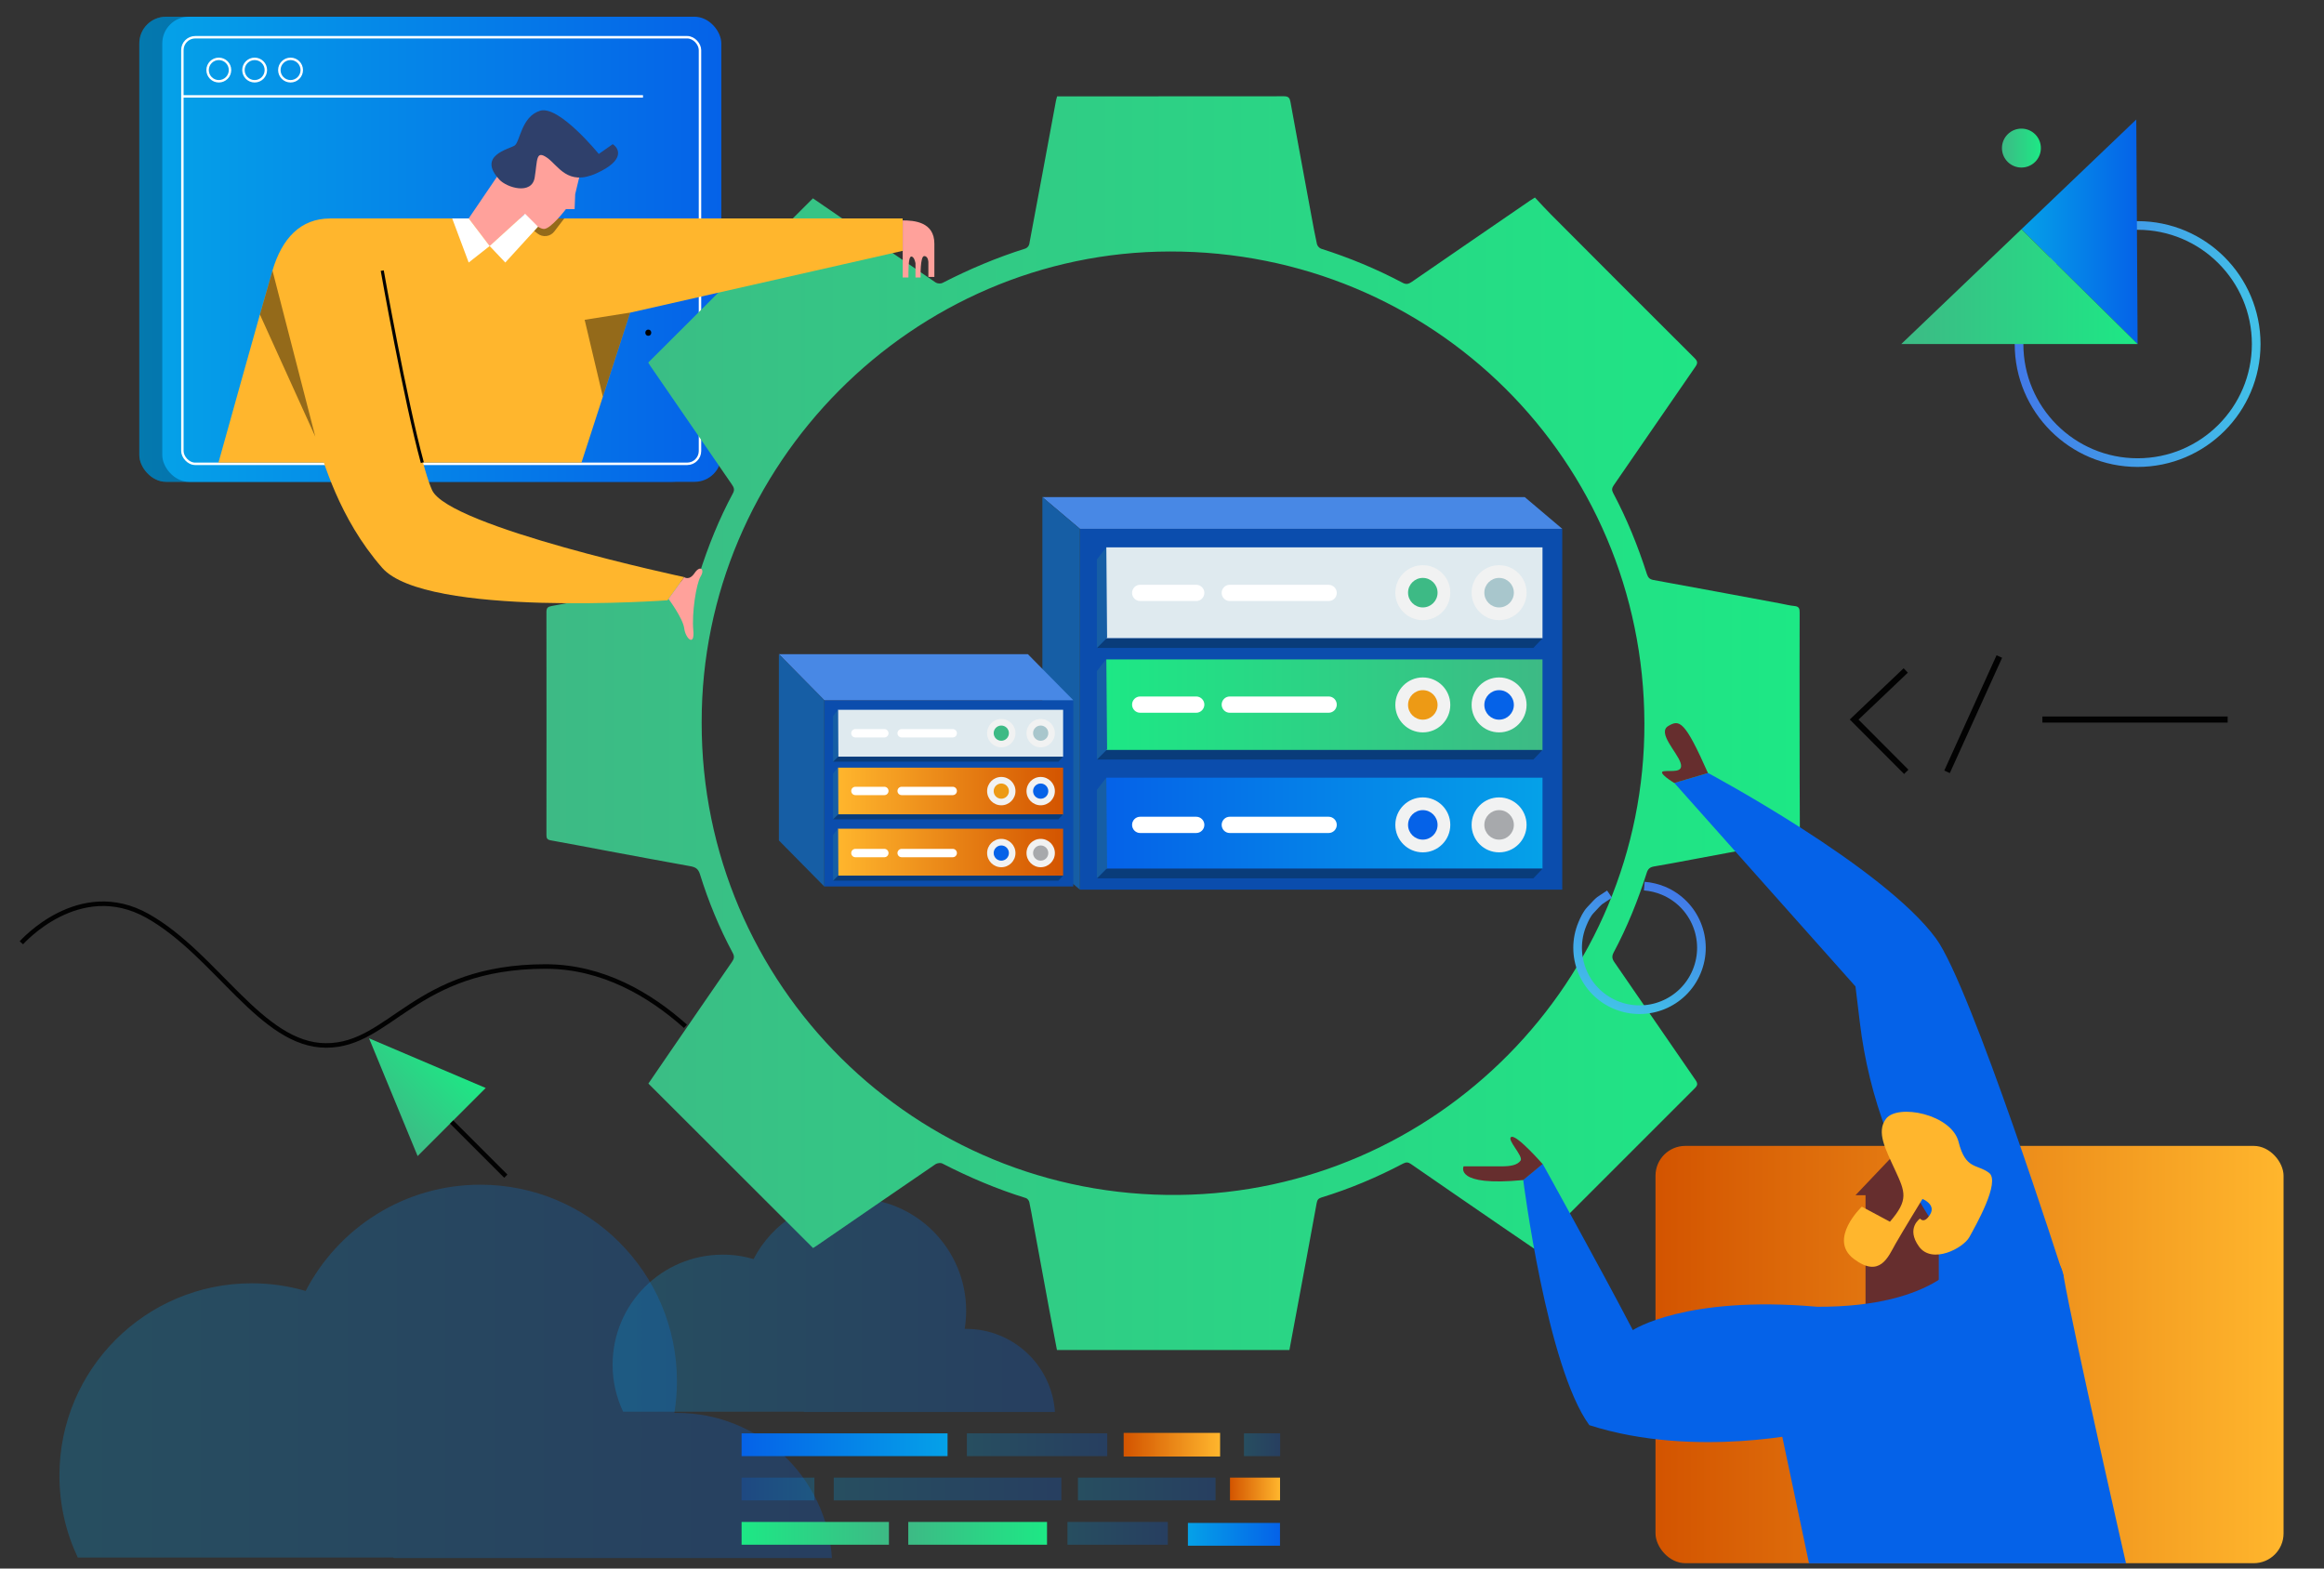 <?xml version="1.0" encoding="UTF-8"?>
<svg id="Layer_1" data-name="Layer 1" xmlns="http://www.w3.org/2000/svg" xmlns:xlink="http://www.w3.org/1999/xlink" viewBox="0 0 400 270">
  <rect x="0" y="0" width="400" height="270" fill="#333333" stroke="none"/>
  <defs>
    <style>
      .cls-1 {
        fill: #165ea5;
      }

      .cls-2 {
        fill: url(#linear-gradient-2);
      }

      .cls-3 {
        fill: #fff;
      }

      .cls-4 {
        fill: url(#linear-gradient-17);
      }

      .cls-5 {
        fill: #a7a9ac;
      }

      .cls-6 {
        fill: url(#linear-gradient-15);
      }

      .cls-6, .cls-7, .cls-8, .cls-9, .cls-10, .cls-11, .cls-12 {
        opacity: .25;
      }

      .cls-13 {
        stroke-width: .78px;
      }

      .cls-13, .cls-14, .cls-15, .cls-16, .cls-17, .cls-18 {
        fill: none;
        stroke-miterlimit: 10;
      }

      .cls-13, .cls-14, .cls-18 {
        stroke: #020202;
      }

      .cls-19 {
        fill: url(#linear-gradient-28);
      }

      .cls-14 {
        stroke-width: 1.05px;
      }

      .cls-20 {
        fill: #a8c6cc;
      }

      .cls-7 {
        fill: url(#linear-gradient-18);
      }

      .cls-15 {
        stroke: url(#linear-gradient-6);
      }

      .cls-15, .cls-17 {
        stroke-width: 1.49px;
      }

      .cls-21 {
        fill: url(#linear-gradient-11);
      }

      .cls-22 {
        fill: #662e2e;
      }

      .cls-23 {
        fill: #ffa19b;
      }

      .cls-24 {
        fill: #4888e5;
      }

      .cls-25 {
        fill: url(#linear-gradient-16);
      }

      .cls-26 {
        fill: url(#linear-gradient-31);
      }

      .cls-27 {
        fill: #0b4dad;
      }

      .cls-16 {
        stroke: #fff;
        stroke-width: .42px;
      }

      .cls-28 {
        fill: #2f406b;
      }

      .cls-29 {
        fill: #f1f2f2;
      }

      .cls-30 {
        fill: url(#linear-gradient-21);
      }

      .cls-8 {
        fill: url(#linear-gradient-13);
      }

      .cls-31 {
        fill: url(#linear-gradient-25);
      }

      .cls-32 {
        fill: url(#linear-gradient-5);
      }

      .cls-17 {
        stroke: url(#linear-gradient-10);
      }

      .cls-33 {
        fill: url(#linear-gradient-7);
      }

      .cls-9 {
        fill: url(#linear-gradient-23);
      }

      .cls-34 {
        fill: url(#linear-gradient-24);
      }

      .cls-10 {
        fill: url(#linear-gradient-20);
      }

      .cls-35 {
        opacity: .42;
      }

      .cls-36 {
        fill: url(#linear-gradient-9);
      }

      .cls-37 {
        fill: url(#linear-gradient-22);
      }

      .cls-38 {
        fill: url(#linear-gradient-3);
      }

      .cls-39 {
        fill: #3dba85;
      }

      .cls-40 {
        fill: #dfeaef;
      }

      .cls-41 {
        fill: #0562e8;
      }

      .cls-42 {
        fill: url(#linear-gradient);
      }

      .cls-43 {
        fill: url(#linear-gradient-27);
      }

      .cls-44 {
        fill: #ffb62d;
      }

      .cls-45 {
        fill: #ed9a15;
      }

      .cls-46 {
        fill: url(#linear-gradient-29);
      }

      .cls-47 {
        fill: url(#linear-gradient-30);
      }

      .cls-48 {
        fill: #093c7a;
      }

      .cls-49 {
        fill: url(#linear-gradient-19);
      }

      .cls-50 {
        fill: url(#linear-gradient-4);
      }

      .cls-18 {
        stroke-width: .53px;
      }

      .cls-12 {
        fill: url(#linear-gradient-14);
      }

      .cls-51 {
        fill: url(#linear-gradient-8);
      }

      .cls-52 {
        fill: url(#linear-gradient-12);
      }

      .cls-53 {
        fill: url(#linear-gradient-26);
      }
    </style>
    <linearGradient id="linear-gradient" x1="10.23" y1="236.06" x2="143.19" y2="236.06" gradientUnits="userSpaceOnUse">
      <stop offset="0" stop-color="#05a1e8"/>
      <stop offset="1" stop-color="#0562e8"/>
    </linearGradient>
    <linearGradient id="linear-gradient-2" x1="105.44" y1="224.65" x2="181.56" y2="224.65" xlink:href="#linear-gradient"/>
    <linearGradient id="linear-gradient-3" x1="23.98" y1="42.91" x2="120.2" y2="42.91" xlink:href="#linear-gradient"/>
    <linearGradient id="linear-gradient-4" x1="27.93" y1="42.91" x2="124.15" y2="42.91" xlink:href="#linear-gradient"/>
    <linearGradient id="linear-gradient-5" x1="284.94" y1="233.17" x2="393.04" y2="233.17" gradientUnits="userSpaceOnUse">
      <stop offset="0" stop-color="#d35400"/>
      <stop offset="1" stop-color="#ffb62d"/>
    </linearGradient>
    <linearGradient id="linear-gradient-6" x1="346.76" y1="59.22" x2="389.08" y2="59.22" gradientUnits="userSpaceOnUse">
      <stop offset="0" stop-color="#4279e8"/>
      <stop offset="1" stop-color="#42c2e8"/>
    </linearGradient>
    <linearGradient id="linear-gradient-7" x1="347.92" y1="39.9" x2="367.92" y2="39.9" xlink:href="#linear-gradient"/>
    <linearGradient id="linear-gradient-8" x1="327.24" y1="49.34" x2="367.92" y2="49.34" gradientUnits="userSpaceOnUse">
      <stop offset="0" stop-color="#3dba85"/>
      <stop offset="1" stop-color="#1de885"/>
    </linearGradient>
    <linearGradient id="linear-gradient-9" x1="94.04" y1="124.48" x2="309.78" y2="124.48" xlink:href="#linear-gradient-8"/>
    <linearGradient id="linear-gradient-10" x1="-7228.93" y1="-738.71" x2="-7206.14" y2="-738.71" gradientTransform="translate(-3195.68 6530.49) rotate(112.8)" xlink:href="#linear-gradient-6"/>
    <linearGradient id="linear-gradient-11" x1="1575.42" y1="2638.55" x2="1591.99" y2="2638.55" gradientTransform="translate(-2915 -559.9) rotate(-45)" xlink:href="#linear-gradient-8"/>
    <linearGradient id="linear-gradient-12" x1="272.93" y1="6405.62" x2="296.81" y2="6405.62" gradientTransform="translate(-116.61 6669.56) scale(1 -1)" xlink:href="#linear-gradient-8"/>
    <linearGradient id="linear-gradient-13" x1="260.11" y1="6413.25" x2="299.29" y2="6413.25" gradientTransform="translate(-116.61 6669.56) scale(1 -1)" xlink:href="#linear-gradient"/>
    <linearGradient id="linear-gradient-14" x1="302.13" y1="6413.25" x2="325.82" y2="6413.25" gradientTransform="translate(-116.61 6669.56) scale(1 -1)" xlink:href="#linear-gradient"/>
    <linearGradient id="linear-gradient-15" x1="283.02" y1="6420.87" x2="307.18" y2="6420.87" gradientTransform="translate(-116.61 6669.56) scale(1 -1)" xlink:href="#linear-gradient"/>
    <linearGradient id="linear-gradient-16" x1="328.3" y1="6413.25" x2="336.92" y2="6413.25" gradientTransform="translate(-116.61 6669.56) scale(1 -1)" xlink:href="#linear-gradient-5"/>
    <linearGradient id="linear-gradient-17" x1="310" y1="6420.87" x2="326.6" y2="6420.87" gradientTransform="translate(-116.61 6669.56) scale(1 -1)" xlink:href="#linear-gradient-5"/>
    <linearGradient id="linear-gradient-18" x1="300.33" y1="6405.62" x2="317.6" y2="6405.62" gradientTransform="translate(-116.61 6669.56) scale(1 -1)" xlink:href="#linear-gradient"/>
    <linearGradient id="linear-gradient-19" x1="-7533.81" y1="6405.62" x2="-7508.45" y2="6405.62" gradientTransform="translate(-7380.81 6669.56) rotate(-180)" xlink:href="#linear-gradient-8"/>
    <linearGradient id="linear-gradient-20" x1="-7520.98" y1="6413.25" x2="-7508.45" y2="6413.25" gradientTransform="translate(-7380.81 6669.56) rotate(-180)" xlink:href="#linear-gradient"/>
    <linearGradient id="linear-gradient-21" x1="-7543.9" y1="6420.87" x2="-7508.45" y2="6420.87" gradientTransform="translate(-7380.81 6669.56) rotate(-180)" xlink:href="#linear-gradient"/>
    <linearGradient id="linear-gradient-22" x1="321.07" y1="6405.45" x2="336.92" y2="6405.45" gradientTransform="translate(-116.61 6669.56) scale(1 -1)" xlink:href="#linear-gradient"/>
    <linearGradient id="linear-gradient-23" x1="330.71" y1="6420.87" x2="336.94" y2="6420.87" gradientTransform="translate(-116.61 6669.56) scale(1 -1)" xlink:href="#linear-gradient"/>
    <linearGradient id="linear-gradient-24" x1="344.57" y1="25.49" x2="351.27" y2="25.49" xlink:href="#linear-gradient-8"/>
    <linearGradient id="linear-gradient-25" x1="243" y1="268.86" x2="259.47" y2="252.39" xlink:href="#linear-gradient"/>
    <linearGradient id="linear-gradient-26" x1="247.6" y1="251.35" x2="261.21" y2="237.74" xlink:href="#linear-gradient"/>
    <linearGradient id="linear-gradient-27" x1="260.69" y1="325.62" x2="282.82" y2="303.49" xlink:href="#linear-gradient"/>
    <linearGradient id="linear-gradient-28" x1="-7842.97" y1="4472.94" x2="-7767.89" y2="4472.94" gradientTransform="translate(-7577.48 4594.28) rotate(-180)" xlink:href="#linear-gradient-8"/>
    <linearGradient id="linear-gradient-29" x1="-7842.97" y1="4452.58" x2="-7767.89" y2="4452.58" gradientTransform="translate(-7577.48 4594.28) rotate(-180)" xlink:href="#linear-gradient"/>
    <linearGradient id="linear-gradient-30" x1="-7760.45" y1="4458.1" x2="-7721.7" y2="4458.1" gradientTransform="translate(-7577.48 4594.28) rotate(-180)" xlink:href="#linear-gradient-5"/>
    <linearGradient id="linear-gradient-31" x1="-7760.45" y1="4447.59" x2="-7721.7" y2="4447.59" gradientTransform="translate(-7577.48 4594.28) rotate(-180)" xlink:href="#linear-gradient-5"/>
  </defs>
  <g class="cls-11">
    <path class="cls-42" d="m143.19,268.19h-75.37c-.05-.03-.1-.05-.16-.08H13.39c-2.03-4.29-3.16-9.07-3.16-14.12,0-18.28,14.82-33.09,33.09-33.09,3.22,0,6.34.46,9.29,1.32,5.63-10.86,16.98-18.29,30.06-18.29,18.69,0,33.84,15.15,33.84,33.84,0,1.85-.15,3.67-.44,5.44.14,0,.29,0,.44,0,14.18,0,25.78,11.03,26.68,24.99Z"/>
  </g>
  <g class="cls-11">
    <path class="cls-2" d="m181.56,243.05h-43.15s-.06-.03-.09-.05h-31.07c-1.16-2.45-1.81-5.19-1.81-8.08,0-10.46,8.48-18.95,18.94-18.95,1.85,0,3.63.26,5.32.76,3.22-6.22,9.72-10.47,17.21-10.47,10.7,0,19.38,8.68,19.38,19.38,0,1.06-.09,2.1-.25,3.11.08,0,.17,0,.25,0,8.12,0,14.76,6.32,15.28,14.3Z"/>
  </g>
  <rect class="cls-38" x="23.98" y="2.88" width="96.22" height="80.06" rx="4.59" ry="4.59"/>
  <rect class="cls-11" x="23.98" y="2.88" width="96.22" height="80.06" rx="4.59" ry="4.59"/>
  <rect class="cls-50" x="27.93" y="2.88" width="96.22" height="80.06" rx="4.59" ry="4.59"/>
  <rect class="cls-32" x="284.94" y="197.25" width="108.1" height="71.83" rx="5.13" ry="5.13"/>
  <rect class="cls-16" x="31.4" y="6.4" width="89.09" height="73.43" rx="2.21" ry="2.21" transform="translate(151.88 86.24) rotate(-180)"/>
  <line class="cls-16" x1="31.4" y1="16.59" x2="110.67" y2="16.59"/>
  <circle class="cls-16" cx="37.66" cy="12.06" r="1.93"/>
  <circle class="cls-16" cx="43.83" cy="12.06" r="1.93"/>
  <circle class="cls-16" cx="50.01" cy="12.06" r="1.93"/>
  <circle class="cls-15" cx="367.92" cy="59.22" r="20.41"/>
  <polygon class="cls-33" points="367.92 59.22 347.92 39.46 367.69 20.57 367.92 59.22"/>
  <polygon class="cls-51" points="367.92 59.22 327.24 59.22 347.92 39.46 367.92 59.22"/>
  <path class="cls-36" d="m181.92,232.39c-.43-2.28-.88-4.54-1.3-6.82-.93-4.99-1.84-9.98-2.76-14.96-.23-1.23-.43-2.47-.7-3.69-.06-.27-.33-.61-.58-.69-4.98-1.54-9.76-3.57-14.39-5.95-.3-.15-.87-.08-1.16.11-6.83,4.66-13.65,9.36-20.46,14.04-.23.16-.47.3-.63.4-9.44-9.43-18.85-18.83-28.34-28.31,1.02-1.49,2.11-3.09,3.2-4.68,3.72-5.42,7.44-10.85,11.18-16.26.36-.51.47-.92.15-1.52-2.33-4.34-4.2-8.89-5.66-13.59-.3-.97-.83-1.22-1.68-1.37-4.68-.84-9.36-1.72-14.04-2.59-3.32-.62-6.64-1.27-9.97-1.86-.63-.11-.73-.39-.73-.93.01-12.8.02-25.59,0-38.39,0-.69.25-.89.88-1.01,8.07-1.48,16.13-3,24.2-4.48.64-.12,1.02-.33,1.23-1.02,1.53-4.81,3.4-9.48,5.8-13.93.34-.64.12-1.04-.21-1.52-4.67-6.79-9.34-13.58-14.01-20.37-.14-.2-.26-.42-.37-.59,9.45-9.43,18.87-18.82,28.35-28.27,2.34,1.6,4.76,3.26,7.18,4.93,4.65,3.19,9.29,6.4,13.95,9.56.28.19.85.23,1.15.08,4.61-2.37,9.36-4.38,14.3-5.93.27-.09.6-.45.65-.74,1.55-8.21,3.06-16.44,4.59-24.65.04-.24.12-.48.21-.8.32,0,.63,0,.94,0,12.7,0,25.41,0,38.11-.02.8,0,.99.32,1.11.98,1.19,6.56,2.41,13.12,3.62,19.68.3,1.6.58,3.2.94,4.79.07.31.41.69.71.79,4.85,1.54,9.53,3.48,14.02,5.86.63.34,1.05.22,1.59-.15,6.78-4.68,13.57-9.33,20.37-14,.21-.14.42-.27.83-.52.9.96,1.8,1.96,2.74,2.9,8.23,8.26,16.47,16.51,24.73,24.74.52.52.59.85.15,1.48-4.71,6.8-9.37,13.63-14.07,20.43-.32.47-.36.81-.08,1.33,2.37,4.46,4.26,9.13,5.8,13.94.2.61.48.9,1.13,1.02,7.27,1.32,14.53,2.68,21.79,4.03.83.15,1.65.37,2.49.45.75.07.89.43.88,1.1-.02,6.4-.02,12.8-.01,19.19,0,6.3.01,12.61.05,18.91,0,.71-.13,1.03-.92,1.17-5.92,1.06-11.82,2.18-17.73,3.28-2.15.4-4.31.82-6.47,1.18-.7.12-1.04.43-1.25,1.12-1.5,4.72-3.35,9.31-5.68,13.68-.35.66-.28,1.09.12,1.67,4.66,6.75,9.29,13.53,13.96,20.28.4.58.41.9-.1,1.41-9.05,9.03-18.08,18.08-27.12,27.12-.15.15-.33.29-.56.5-1.9-1.3-3.8-2.59-5.71-3.9-5.16-3.55-10.33-7.09-15.48-10.66-.47-.33-.83-.35-1.35-.08-4.5,2.37-9.17,4.34-14.03,5.83-.51.16-.74.37-.84.93-1.14,6.28-2.32,12.56-3.49,18.84-.4,2.15-.8,4.3-1.21,6.49h-39.98Zm-61.15-108.02c-.07,45.23,36.81,81.82,82.1,81.32,44.3-.48,80.3-36.84,80.16-81.24-.14-45.17-36.38-81.24-81.7-81.16-44.25.08-80.64,36.71-80.56,81.07Z"/>
  <g>
    <path class="cls-44" d="m56.81,37.6h98.55v5.58l-46.91,10.64-8.37,25.82h-62.48s7.64-27.47,9.29-33.05c1.65-5.58,4.85-8.98,9.91-8.98Z"/>
    <path class="cls-35" d="m97.12,37.6l-1.71,2.24c-.69.91-1.99,1.07-2.89.36l-.59-.46,1.96-2.15h3.22Z"/>
    <path class="cls-44" d="m46.9,46.58s5.99,24.44,7.37,28.57,3.99,13.98,11.5,22.58c7.5,8.61,49.11,5.6,49.11,5.6l2.89-3.99s-40.51-8.63-43.4-14.97c-2.89-6.33-8.47-37.8-8.47-37.8"/>
    <path class="cls-18" d="m72.69,79.63c-2.97-10.86-6.9-33.05-6.9-33.05"/>
    <polygon class="cls-35" points="103.76 68.27 100.63 55.05 108.45 53.81 103.76 68.27"/>
    <polygon class="cls-35" points="46.9 46.58 44.74 54.15 54.27 75.16 46.9 46.58"/>
    <path class="cls-23" d="m80.67,37.6l7.54-11.1,4.39-2.69,5.01,2.69,2.22,3.46-.83,3.46-.1,2.58h-1.5s-2.58,3.41-3.77,3.41-3.38-2.48-3.38-2.48l-5.96,5.42-3.61-4.75Z"/>
    <polygon class="cls-3" points="80.67 37.6 77.83 37.6 80.67 45.19 84.28 42.35 86.97 45.19 92.6 39.02 90.38 36.8 84.28 42.35 80.67 37.6"/>
    <path class="cls-23" d="m117.77,99.35s.86.67,1.79-.72,1.81-.66,1.03.6c-.77,1.26-1.54,6.37-1.26,9.26s-1.34,1.45-1.56-.31c-.22-1.76-2.71-5.09-2.71-5.09l2.71-3.74Z"/>
    <path class="cls-23" d="m155.36,37.94c1.92,0,5.46.23,5.46,4v5.73h-1.03v-2.53s0-1.06-.72-1.06-.62,3.69-.62,3.69h-.88v-2.45s-.18-1.16-.72-1.16-.49,2.56-.49,3.61h-.99v-9.84Z"/>
    <path class="cls-28" d="m85.94,30.91c1.32,1.42,5.6,2.69,6.09-.36.49-3.05.18-4.75,2.12-3.41s3.51,4.96,8.52,2.69,3.85-4.34,2.79-5.01l-2.4,1.68s-6.84-8.42-10.09-7.44c-3.25.98-3.46,5.37-4.39,5.99s-6.51,1.7-2.63,5.86Z"/>
    <path d="m111.58,57.8c.68,0,.68-1.06,0-1.06s-.68,1.06,0,1.06h0Z"/>
  </g>
  <path class="cls-17" d="m283.01,152.53c1.11.09,2.23.35,3.31.8,5.42,2.28,7.97,8.52,5.69,13.95s-8.52,7.97-13.95,5.69c-5.42-2.28-7.97-8.52-5.69-13.95.36-.85.75-1.69,1.35-2.34,1.93-2.1,1.38-1.45,3.31-2.77"/>
  <g>
    <polygon class="cls-21" points="63.52 178.73 71.88 199 83.6 187.28 63.52 178.73"/>
    <line class="cls-13" x1="77.74" y1="193.14" x2="87.06" y2="202.46"/>
  </g>
  <path class="cls-13" d="m3.68,162.29s9.92-11.28,21.74-4.62c11.82,6.66,19.57,22.29,30.71,22.29s15.22-13.59,37.78-13.59c9.78,0,17.95,4.83,24.07,10.29"/>
  <g>
    <rect class="cls-52" x="156.33" y="261.98" width="23.88" height="3.92"/>
    <rect class="cls-8" x="143.5" y="254.35" width="39.18" height="3.92"/>
    <rect class="cls-12" x="185.53" y="254.35" width="23.69" height="3.92"/>
    <rect class="cls-6" x="166.42" y="246.73" width="24.16" height="3.92"/>
    <rect class="cls-25" x="211.7" y="254.35" width="8.62" height="3.92"/>
    <rect class="cls-4" x="193.4" y="246.65" width="16.6" height="4.07"/>
    <rect class="cls-7" x="183.73" y="261.98" width="17.27" height="3.92"/>
    <rect class="cls-49" x="127.64" y="261.98" width="25.36" height="3.92"/>
    <rect class="cls-10" x="127.64" y="254.35" width="12.53" height="3.92"/>
    <rect class="cls-30" x="127.64" y="246.73" width="35.45" height="3.92"/>
    <rect class="cls-37" x="204.46" y="262.15" width="15.85" height="3.92"/>
    <rect class="cls-9" x="214.11" y="246.73" width="6.23" height="3.92"/>
  </g>
  <line class="cls-14" x1="383.42" y1="123.86" x2="351.53" y2="123.86"/>
  <line class="cls-14" x1="344.12" y1="113.01" x2="335.12" y2="132.86"/>
  <polyline class="cls-14" points="328.1 132.86 319.13 123.86 328.01 115.41"/>
  <circle class="cls-34" cx="347.92" cy="25.49" r="3.35"/>
  <g>
    <polygon class="cls-22" points="321.09 225.16 321.09 205.74 319.36 205.74 325.98 198.77 335.09 198.77 335.09 230.35 321.09 225.16"/>
    <path class="cls-31" d="m265.51,200.33s9.84,17.72,15.53,28.63c0,0,8.99-6,31.64-4.03l-.58,21.44s-20.22,4.83-38.55-1.05c-7.31-9.98-11.38-42.23-11.38-42.23l3.34-2.77Z"/>
    <path class="cls-22" d="m265.51,200.37s-4.38-5.01-5.36-4.67,2.13,3.34,1.56,4.09-1.61.98-3.34.98h-6.46s-1.73,3.52,10.26,2.36"/>
    <path class="cls-53" d="m333.7,212.02h0c-7.37-10.73-12.04-23.09-13.59-36.02l-.75-6.2-31.18-35.03,5.8-1.71s30.17,16.1,39.25,28.5c6.03,8.23,21.98,58.18,21.98,58.18l-21.51,2.73v-10.45Z"/>
    <path class="cls-43" d="m338.11,216.06s-4.3,8.99-25.44,8.88l-6.23,20.85,4.92,23.31h54.56s-9.15-40.12-10.72-49.34c-1.58-9.22-17.1-3.69-17.1-3.69Z"/>
    <path class="cls-22" d="m288.17,134.78s-3.1-1.88-1.78-2.03,3.46.37,2.85-1.47-4.03-5.16-2.1-6.31,2.82-.95,6.83,8.1l-5.8,1.71Z"/>
    <path class="cls-44" d="m324.6,192.6c-1.67,2.25-.12,5.13,1.61,8.88,1.73,3.75,2.31,5.07-.92,8.82l-4.84-2.59s-5.88,5.59-1.38,8.99c4.5,3.4,5.94-.4,7.15-2.54,1.21-2.13,4.67-7.78,4.67-7.78,0,0,2.36.92,1.33,2.65s-1.75.73-1.75.73c0,0-2.46,1.65-.19,4.8,2.27,3.15,7.65.27,8.68-1.61s5.42-9.53,3.38-11.07-4.03-.5-5.23-5.3c-1.19-4.8-10.53-6.65-12.51-3.98Z"/>
  </g>
  <g>
    <g>
      <rect class="cls-27" x="185.87" y="91.03" width="83.02" height="62.11" transform="translate(454.76 244.17) rotate(-180)"/>
      <polygon class="cls-24" points="185.87 91.03 268.89 91.03 262.44 85.57 179.41 85.57 185.87 91.03"/>
      <polygon class="cls-1" points="179.41 147.69 185.87 153.14 185.87 91.03 179.41 85.57 179.41 147.69"/>
      <g>
        <g>
          <rect class="cls-19" x="190.41" y="113.51" width="75.08" height="15.65"/>
          <rect class="cls-46" x="190.41" y="133.87" width="75.08" height="15.65"/>
          <rect class="cls-40" x="190.41" y="94.22" width="75.08" height="15.65"/>
          <circle class="cls-29" cx="258.02" cy="121.34" r="4.73"/>
          <circle class="cls-29" cx="244.89" cy="121.34" r="4.73"/>
          <circle class="cls-29" cx="258.02" cy="141.99" r="4.73"/>
          <circle class="cls-29" cx="244.89" cy="141.99" r="4.73"/>
          <circle class="cls-29" cx="258.02" cy="102.02" r="4.73"/>
          <circle class="cls-29" cx="244.89" cy="102.02" r="4.73"/>
          <circle class="cls-41" cx="258.02" cy="121.34" r="2.54"/>
          <circle class="cls-45" cx="244.89" cy="121.34" r="2.54"/>
          <circle class="cls-5" cx="258.02" cy="141.99" r="2.54"/>
          <circle class="cls-20" cx="258.02" cy="102.02" r="2.54"/>
          <circle class="cls-41" cx="244.89" cy="141.99" r="2.54"/>
          <circle class="cls-39" cx="244.89" cy="102.02" r="2.54"/>
          <path class="cls-3" d="m228.68,119.89h-17.02c-.77,0-1.39.63-1.39,1.4h0c0,.77.62,1.4,1.39,1.4h17.02c.77,0,1.4-.63,1.4-1.4h0c0-.77-.62-1.4-1.39-1.4h0Z"/>
          <path class="cls-3" d="m228.68,140.59h-17.02c-.77,0-1.39.63-1.39,1.4h0c0,.77.62,1.4,1.39,1.4h17.02c.77,0,1.4-.63,1.4-1.4h0c0-.77-.63-1.4-1.4-1.4Z"/>
          <path class="cls-3" d="m205.89,140.59h-9.65c-.77,0-1.39.63-1.39,1.4h0c0,.77.62,1.4,1.39,1.4h9.65c.77,0,1.4-.63,1.4-1.4h0c0-.77-.63-1.4-1.4-1.4Z"/>
          <path class="cls-3" d="m205.89,119.89h-9.65c-.77,0-1.39.63-1.39,1.4h0c0,.77.62,1.4,1.39,1.4h9.65c.77,0,1.39-.63,1.4-1.4h0c0-.77-.63-1.4-1.4-1.4Z"/>
          <path class="cls-3" d="m205.89,100.66h-9.65c-.77,0-1.39.63-1.39,1.4h0c0,.77.62,1.4,1.39,1.4,0,0,0,0,0,0h9.65c.77,0,1.4-.63,1.4-1.4h0c0-.77-.63-1.4-1.4-1.4Z"/>
          <path class="cls-3" d="m228.68,100.66h-17.02c-.77,0-1.39.63-1.39,1.4h0c0,.77.62,1.4,1.39,1.4,0,0,0,0,0,0h17.02c.77,0,1.4-.62,1.4-1.39h0c0-.77-.62-1.4-1.39-1.4,0,0,0,0,0,0Z"/>
        </g>
        <polygon class="cls-48" points="265.49 109.88 263.92 111.53 188.79 111.53 190.41 109.88 265.49 109.88"/>
        <polygon class="cls-1" points="190.41 94.22 188.79 96.31 188.79 111.53 190.55 109.76 190.41 94.22"/>
        <polygon class="cls-48" points="265.49 129.09 263.92 130.74 188.79 130.74 190.41 129.09 265.49 129.09"/>
        <polygon class="cls-1" points="190.41 113.43 188.79 115.52 188.79 130.74 190.55 128.97 190.41 113.43"/>
        <polygon class="cls-48" points="265.49 149.54 263.92 151.19 188.79 151.19 190.41 149.54 265.49 149.54"/>
        <polygon class="cls-1" points="190.41 133.88 188.79 135.97 188.79 151.19 190.55 149.43 190.41 133.88"/>
      </g>
    </g>
    <g>
      <rect class="cls-27" x="141.87" y="120.53" width="42.86" height="32.06" transform="translate(326.6 273.12) rotate(-180)"/>
      <polygon class="cls-24" points="141.87 120.53 184.73 120.53 176.92 112.61 134.06 112.61 141.87 120.53"/>
      <polygon class="cls-1" points="134.06 144.67 141.87 152.59 141.87 120.53 134.06 112.61 134.06 144.67"/>
      <g>
        <g>
          <rect class="cls-47" x="144.22" y="132.14" width="38.76" height="8.08"/>
          <rect class="cls-26" x="144.22" y="142.65" width="38.76" height="8.08"/>
          <rect class="cls-40" x="144.22" y="122.18" width="38.76" height="8.08"/>
          <circle class="cls-29" cx="179.12" cy="136.18" r="2.44"/>
          <circle class="cls-29" cx="172.34" cy="136.18" r="2.44"/>
          <circle class="cls-29" cx="179.12" cy="146.84" r="2.44"/>
          <circle class="cls-29" cx="172.34" cy="146.84" r="2.44"/>
          <circle class="cls-29" cx="179.12" cy="126.2" r="2.44"/>
          <circle class="cls-29" cx="172.34" cy="126.2" r="2.44"/>
          <circle class="cls-41" cx="179.12" cy="136.18" r="1.31"/>
          <circle class="cls-45" cx="172.34" cy="136.18" r="1.31"/>
          <circle class="cls-5" cx="179.12" cy="146.84" r="1.31"/>
          <circle class="cls-20" cx="179.12" cy="126.2" r="1.31"/>
          <circle class="cls-41" cx="172.34" cy="146.84" r="1.31"/>
          <circle class="cls-39" cx="172.34" cy="126.2" r="1.31"/>
          <path class="cls-3" d="m163.98,135.43h-8.79c-.4,0-.72.32-.72.72h0c0,.4.32.72.72.72h8.79c.4,0,.72-.32.72-.72h0c0-.4-.32-.72-.72-.72h0Z"/>
          <path class="cls-3" d="m163.98,146.12h-8.79c-.4,0-.72.32-.72.72h0c0,.4.32.72.72.72h8.79c.4,0,.72-.32.72-.72h0c0-.4-.32-.72-.72-.72Z"/>
          <path class="cls-3" d="m152.21,146.12h-4.98c-.4,0-.72.32-.72.72h0c0,.4.32.72.72.72h4.98c.4,0,.72-.32.72-.72h0c0-.4-.32-.72-.72-.72Z"/>
          <path class="cls-3" d="m152.21,135.43h-4.98c-.4,0-.72.32-.72.72h0c0,.4.32.72.72.72h4.98c.4,0,.72-.32.72-.72h0c0-.4-.32-.72-.72-.72Z"/>
          <path class="cls-3" d="m152.21,125.5h-4.98c-.4,0-.72.32-.72.72h0c0,.4.32.72.72.72,0,0,0,0,0,0h4.98c.4,0,.72-.32.72-.72h0c0-.4-.32-.72-.72-.72Z"/>
          <path class="cls-3" d="m163.98,125.5h-8.79c-.4,0-.72.32-.72.72h0c0,.4.32.72.72.72,0,0,0,0,0,0h8.79c.4,0,.72-.32.72-.72h0c0-.4-.32-.72-.72-.72,0,0,0,0,0,0Z"/>
        </g>
        <polygon class="cls-48" points="182.97 130.26 182.17 131.11 143.38 131.11 144.22 130.26 182.97 130.26"/>
        <polygon class="cls-1" points="144.22 122.18 143.38 123.26 143.38 131.11 144.29 130.2 144.22 122.18"/>
        <polygon class="cls-48" points="182.97 140.18 182.17 141.03 143.38 141.03 144.22 140.18 182.97 140.18"/>
        <polygon class="cls-1" points="144.22 132.1 143.38 133.17 143.38 141.03 144.29 140.12 144.22 132.1"/>
        <polygon class="cls-48" points="182.97 150.73 182.17 151.59 143.38 151.59 144.22 150.73 182.97 150.73"/>
        <polygon class="cls-1" points="144.22 142.65 143.38 143.73 143.38 151.59 144.29 150.68 144.22 142.65"/>
      </g>
    </g>
  </g>
</svg>